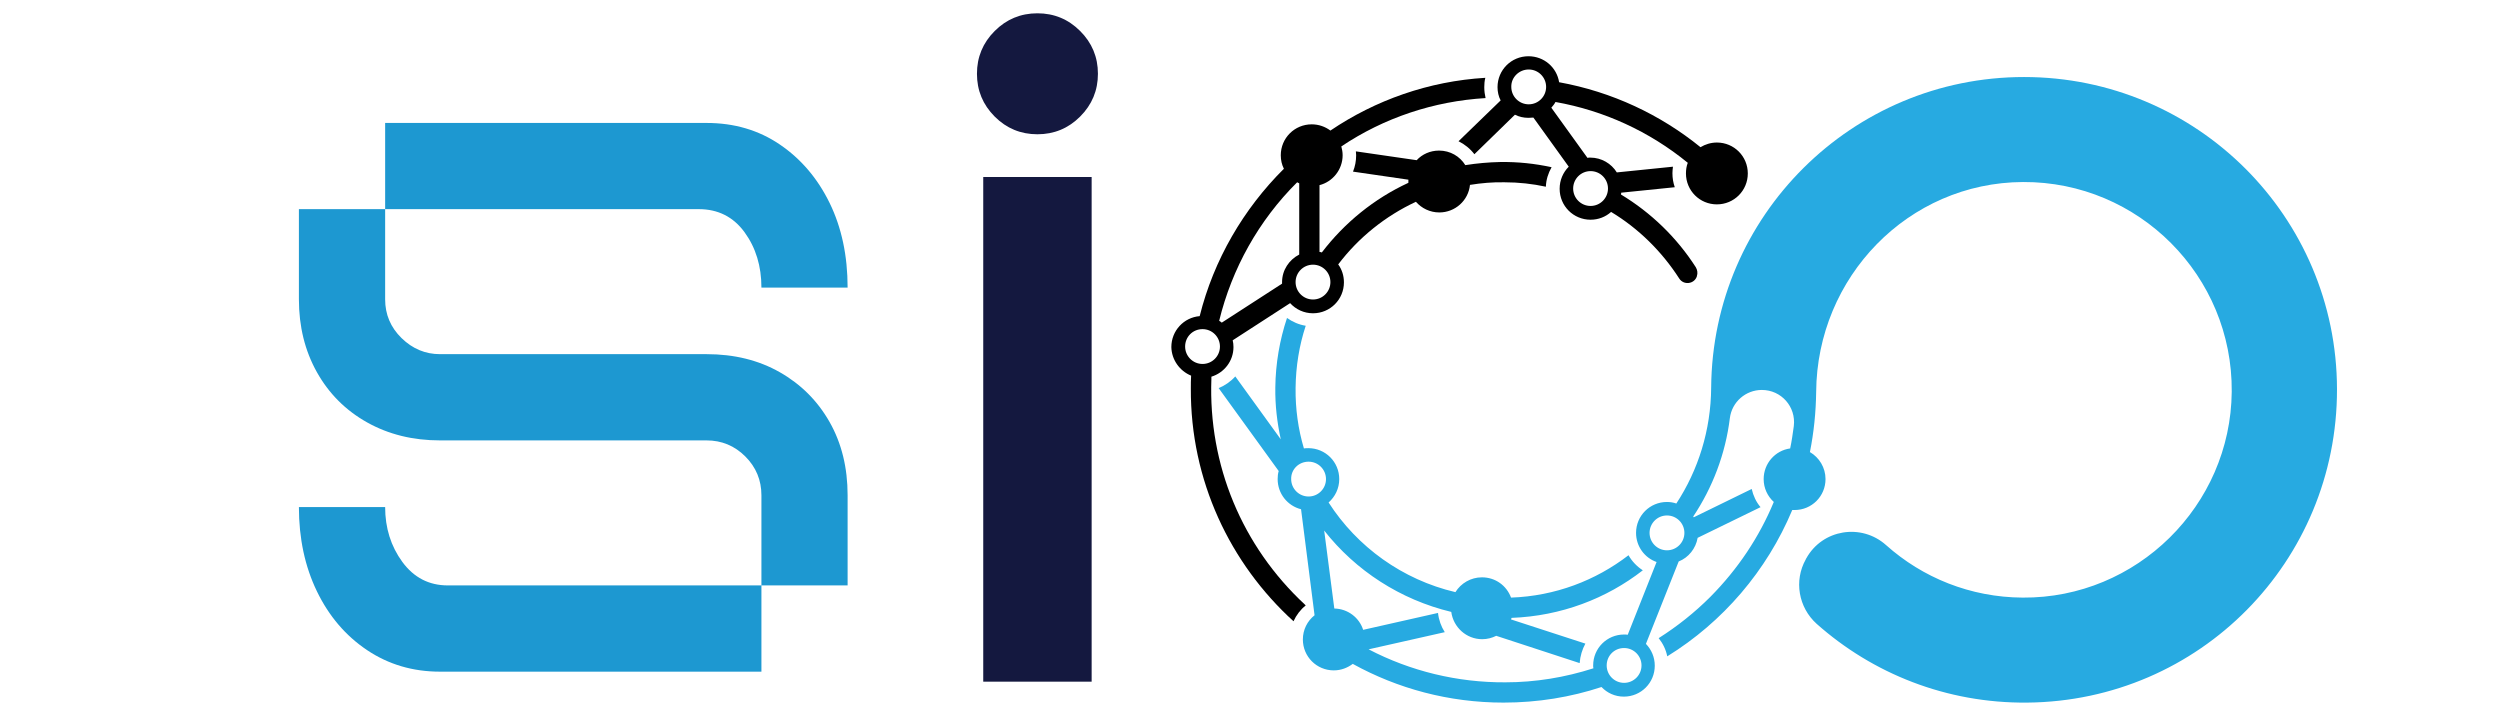 <svg version="1.0" preserveAspectRatio="xMidYMid meet" height="294" viewBox="0 0 765 220.5" zoomAndPan="magnify" width="1020" xmlns:xlink="http://www.w3.org/1999/xlink" xmlns="http://www.w3.org/2000/svg"><defs><g></g><clipPath id="9b575599bb"><path clip-rule="nonzero" d="M 446 17.148 L 535 17.148 L 535 87 L 446 87 Z M 446 17.148"></path></clipPath><clipPath id="d01f698696"><path clip-rule="nonzero" d="M 358.434 23 L 475 23 L 475 191 L 358.434 191 Z M 358.434 23"></path></clipPath><clipPath id="8698746b20"><path clip-rule="nonzero" d="M 372 23 L 715.199 23 L 715.199 215 L 372 215 Z M 372 23"></path></clipPath></defs><g clip-path="url(#9b575599bb)"><path fill-rule="nonzero" fill-opacity="1" d="M 446.312 43.215 C 448.223 44.168 449.891 45.52 451.164 47.191 L 463.57 35.102 C 464.844 35.738 466.195 36.059 467.707 36.059 C 468.184 36.059 468.742 35.977 469.219 35.977 L 480.035 51.008 C 478.285 52.758 477.25 55.145 477.25 57.77 C 477.25 63.02 481.465 67.234 486.715 67.234 C 489.102 67.234 491.328 66.359 492.996 64.848 C 501.426 69.938 508.504 76.934 513.832 85.207 C 515.184 87.352 518.445 86.957 519.242 84.57 L 519.242 84.492 C 519.559 83.617 519.402 82.582 518.922 81.785 C 513.117 72.719 505.246 65.086 496.02 59.52 C 496.02 59.359 496.098 59.199 496.098 58.961 L 512.48 57.293 C 512.004 55.941 511.766 54.508 511.766 52.996 C 511.766 52.359 511.844 51.645 511.926 51.008 L 494.746 52.758 C 493.078 50.055 490.055 48.227 486.633 48.227 C 486.316 48.227 486 48.227 485.762 48.305 L 474.707 32.957 C 475.184 32.398 475.66 31.844 475.977 31.207 C 490.77 33.832 504.688 40.191 516.457 49.816 C 516.059 50.852 515.902 51.965 515.902 53.078 C 515.902 58.324 520.117 62.539 525.363 62.539 C 530.613 62.539 534.828 58.324 534.828 53.078 C 534.828 47.828 530.613 43.613 525.363 43.613 C 523.535 43.613 521.785 44.168 520.355 45.043 C 508.109 35.102 493.316 28.105 477.09 25.16 C 476.375 20.629 472.48 17.211 467.707 17.211 C 462.457 17.211 458.242 21.426 458.242 26.672 C 458.242 28.105 458.562 29.535 459.199 30.73 Z M 486.715 52.359 C 489.656 52.359 492.043 54.746 492.043 57.688 C 492.043 60.633 489.656 63.02 486.715 63.02 C 483.773 63.02 481.387 60.633 481.387 57.688 C 481.387 54.746 483.773 52.359 486.715 52.359 Z M 467.785 21.266 C 470.73 21.266 473.113 23.652 473.113 26.594 C 473.113 29.535 470.73 31.922 467.785 31.922 C 464.844 31.922 462.457 29.535 462.457 26.594 C 462.379 23.652 464.844 21.266 467.785 21.266 Z M 467.785 21.266" fill="#000000"></path></g><g clip-path="url(#d01f698696)"><path fill-rule="nonzero" fill-opacity="1" d="M 364.48 114.949 C 364.398 116.223 364.398 117.574 364.398 118.848 C 364.238 147 376.406 172.449 395.812 190.105 C 396.688 188.195 397.961 186.527 399.551 185.254 C 399.473 185.172 399.391 185.094 399.312 185.016 C 380.066 167.121 369.727 142.309 370.684 115.984 C 370.684 115.746 370.684 115.508 370.684 115.27 C 374.578 114.074 377.441 110.496 377.441 106.203 C 377.441 105.484 377.363 104.77 377.203 104.133 L 394.777 92.762 C 396.527 94.672 398.996 95.863 401.777 95.863 C 407.027 95.863 411.242 91.648 411.242 86.398 C 411.242 84.332 410.605 82.422 409.492 80.91 C 415.695 72.719 423.887 66.121 433.27 61.746 C 435.02 63.734 437.566 65.008 440.43 65.008 C 445.281 65.008 449.336 61.348 449.812 56.574 C 453.234 56.02 456.812 55.699 460.391 55.781 C 464.766 55.781 468.98 56.258 473.035 57.133 C 473.113 54.984 473.75 52.996 474.785 51.168 C 469.695 50.055 464.445 49.496 459.039 49.578 C 455.461 49.656 451.879 49.977 448.383 50.531 C 446.711 47.828 443.77 46.078 440.348 46.078 C 437.645 46.078 435.18 47.191 433.508 49.02 L 414.898 46.316 C 414.898 46.715 414.98 47.113 414.98 47.508 C 414.98 49.258 414.66 50.93 414.023 52.52 L 430.965 54.984 C 430.965 55.145 430.965 55.383 430.965 55.543 C 430.965 55.699 430.965 55.859 430.965 55.941 C 420.469 60.789 411.402 68.188 404.48 77.254 C 404.242 77.172 404.004 77.094 403.766 77.094 L 403.766 56.656 C 407.82 55.621 410.844 51.883 410.844 47.508 C 410.844 46.555 410.684 45.68 410.445 44.805 C 423.488 36.059 438.68 30.969 454.586 30.012 C 454.348 28.98 454.188 27.867 454.188 26.672 C 454.188 25.719 454.266 24.766 454.504 23.809 C 437.168 24.844 420.863 30.648 407.105 39.953 C 405.516 38.762 403.527 38.047 401.379 38.047 C 396.133 38.047 391.918 42.262 391.918 47.508 C 391.918 49.02 392.234 50.371 392.871 51.645 C 380.543 63.891 371.398 79.48 367.102 96.738 C 362.254 97.137 358.434 101.191 358.434 106.203 C 358.516 110.098 360.98 113.52 364.48 114.949 Z M 401.777 80.992 C 404.719 80.992 407.105 83.379 407.105 86.32 C 407.105 89.262 404.719 91.648 401.777 91.648 C 398.836 91.648 396.449 89.262 396.449 86.32 C 396.449 83.379 398.836 80.992 401.777 80.992 Z M 396.926 55.781 C 397.164 55.859 397.324 56.02 397.562 56.098 L 397.562 77.891 C 394.461 79.48 392.312 82.66 392.312 86.32 C 392.312 86.48 392.312 86.637 392.312 86.797 L 373.863 98.727 C 373.625 98.488 373.305 98.328 373.066 98.168 C 376.965 82.184 385.156 67.473 396.926 55.781 Z M 367.977 100.715 C 370.922 100.715 373.305 103.102 373.305 106.043 C 373.305 108.984 370.922 111.371 367.977 111.371 C 365.035 111.371 362.648 108.984 362.648 106.043 C 362.648 103.102 364.957 100.715 367.977 100.715 Z M 367.977 100.715" fill="#000000"></path></g><g clip-path="url(#8698746b20)"><path fill-rule="nonzero" fill-opacity="1" d="M 391.281 144.137 C 391.043 144.934 390.961 145.727 390.961 146.602 C 390.961 151.055 393.984 154.793 398.121 155.828 L 402.254 188.273 C 400.027 190.023 398.676 192.73 398.676 195.672 C 398.676 200.922 402.891 205.137 408.141 205.137 C 410.367 205.137 412.355 204.34 413.945 203.148 C 427.625 210.703 443.371 214.996 460.07 214.996 C 470.57 214.996 480.672 213.328 490.055 210.227 C 491.805 212.055 494.191 213.168 496.895 213.168 C 502.145 213.168 506.359 208.953 506.359 203.703 C 506.359 201.078 505.324 198.773 503.652 197.023 L 513.676 171.812 C 516.695 170.621 518.922 167.836 519.48 164.574 L 538.727 155.191 C 537.375 153.602 536.5 151.691 536.023 149.625 L 518.285 158.293 C 518.207 158.215 518.207 158.133 518.129 158.055 C 524.012 149.227 527.988 138.969 529.34 127.914 C 529.977 122.98 534.191 119.324 539.125 119.324 C 545.09 119.324 549.621 124.492 548.906 130.379 C 548.586 132.684 548.27 134.992 547.793 137.219 C 543.18 137.855 539.68 141.832 539.68 146.602 C 539.68 149.387 540.875 151.852 542.781 153.602 C 538.328 164.336 531.809 174.117 523.375 182.629 C 518.527 187.48 513.199 191.695 507.551 195.273 C 508.824 196.863 509.777 198.773 510.176 200.84 C 527.195 190.344 540.633 174.676 548.43 156.066 C 548.668 156.066 548.906 156.066 549.145 156.066 C 554.395 156.066 558.609 151.852 558.609 146.602 C 558.609 143.102 556.699 140 553.836 138.332 C 555.027 132.367 555.664 126.242 555.746 119.961 C 555.984 84.809 583.898 55.859 619.051 55.699 C 654.441 55.543 683.23 84.41 682.91 119.879 C 682.594 154.793 653.805 183.105 618.969 182.867 C 602.906 182.789 588.273 176.742 577.137 166.801 C 569.582 160.043 557.652 161.953 552.723 170.859 C 552.645 170.938 552.562 171.098 552.562 171.176 C 548.906 177.699 550.336 185.891 555.902 190.898 C 573.004 206.09 595.59 215.234 620.32 214.996 C 673.051 214.52 715.199 171.812 715.121 119.086 C 715.039 66.277 672.176 23.57 619.367 23.57 C 566.719 23.57 524.012 66.039 523.617 118.609 C 523.535 131.652 519.641 143.898 512.957 154.078 C 512.082 153.762 511.051 153.602 510.094 153.602 C 504.848 153.602 500.633 157.816 500.633 163.066 C 500.633 167.199 503.258 170.699 506.914 171.973 L 498.086 194.238 C 497.688 194.16 497.371 194.16 496.973 194.16 C 491.723 194.16 487.508 198.375 487.508 203.625 C 487.508 203.941 487.508 204.262 487.59 204.5 C 478.922 207.281 469.855 208.793 460.629 208.793 C 445.996 208.875 431.602 205.375 418.797 198.695 L 442.098 193.445 C 440.984 191.695 440.27 189.707 440.031 187.559 L 417.125 192.73 C 415.934 188.992 412.434 186.285 408.301 186.207 L 405.199 162.348 C 414.82 174.598 428.5 183.504 444.086 187.242 C 444.723 191.934 448.699 195.594 453.551 195.594 C 455.141 195.594 456.574 195.195 457.844 194.559 L 483.375 202.91 C 483.531 200.762 484.168 198.695 485.125 196.945 L 462.379 189.547 C 462.457 189.387 462.457 189.23 462.539 189.07 C 477.648 188.516 491.566 183.184 502.699 174.516 C 500.871 173.324 499.359 171.734 498.324 169.902 C 488.305 177.617 475.898 182.391 462.379 182.867 C 461.027 179.207 457.605 176.664 453.473 176.664 C 450.051 176.664 447.031 178.492 445.359 181.195 C 429.137 177.379 415.297 167.359 406.551 153.762 C 408.539 152.012 409.809 149.465 409.809 146.602 C 409.809 141.352 405.594 137.137 400.348 137.137 C 399.867 137.137 399.473 137.137 398.996 137.219 C 397.246 131.332 396.371 125.129 396.449 118.688 C 396.527 112.086 397.562 105.723 399.551 99.68 C 397.484 99.363 395.496 98.488 393.824 97.293 C 391.598 103.977 390.324 111.211 390.246 118.609 C 390.168 124.016 390.805 129.344 391.918 134.434 L 378 115.188 C 376.566 116.777 374.816 117.973 372.91 118.766 Z M 504.766 163.066 C 504.766 160.121 507.152 157.734 510.094 157.734 C 513.039 157.734 515.426 160.121 515.426 163.066 C 515.426 166.008 513.039 168.395 510.094 168.395 C 507.152 168.395 504.766 166.008 504.766 163.066 Z M 496.973 198.297 C 499.914 198.297 502.301 200.68 502.301 203.625 C 502.301 206.566 499.914 208.953 496.973 208.953 C 494.031 208.953 491.645 206.566 491.645 203.625 C 491.645 200.68 493.953 198.297 496.973 198.297 Z M 400.426 141.273 C 403.367 141.273 405.754 143.66 405.754 146.602 C 405.754 149.543 403.367 151.93 400.426 151.93 C 397.484 151.93 395.098 149.543 395.098 146.602 C 395.02 143.66 397.402 141.273 400.426 141.273 Z M 400.426 141.273" fill="#27aae1"></path></g><g fill-opacity="1" fill="#1d98d1"><g transform="translate(81.87, 205.528)"><g><path d="M 151.125 -117.531 C 151.125 -124.094 149.406 -129.734 145.969 -134.453 C 142.531 -139.172 137.852 -141.531 131.938 -141.531 L 35.984 -141.531 L 35.984 -167.906 L 134.328 -167.906 C 142.805 -167.906 150.281 -165.707 156.75 -161.312 C 163.227 -156.914 168.305 -150.957 171.984 -143.438 C 175.66 -135.926 177.5 -127.289 177.5 -117.531 Z M 151.125 -26.391 L 151.125 -53.969 C 151.125 -58.602 149.484 -62.562 146.203 -65.844 C 142.922 -69.125 138.961 -70.766 134.328 -70.766 L 52.766 -70.766 C 44.453 -70.766 37.016 -72.602 30.453 -76.281 C 23.898 -79.957 18.785 -85.07 15.109 -91.625 C 11.43 -98.188 9.594 -105.625 9.594 -113.938 L 9.594 -141.531 L 35.984 -141.531 L 35.984 -113.938 C 35.984 -109.301 37.66 -105.344 41.016 -102.062 C 44.379 -98.789 48.297 -97.156 52.766 -97.156 L 134.328 -97.156 C 142.805 -97.156 150.281 -95.312 156.75 -91.625 C 163.227 -87.945 168.305 -82.867 171.984 -76.391 C 175.66 -69.922 177.5 -62.445 177.5 -53.969 L 177.5 -26.391 Z M 52.766 0 C 44.453 0 37.016 -2.195 30.453 -6.594 C 23.898 -10.988 18.785 -16.984 15.109 -24.578 C 11.43 -32.18 9.594 -40.781 9.594 -50.375 L 35.984 -50.375 C 35.984 -43.977 37.738 -38.379 41.25 -33.578 C 44.77 -28.785 49.41 -26.391 55.172 -26.391 L 151.125 -26.391 L 151.125 0 Z M 52.766 0"></path></g></g></g><g fill-opacity="1" fill="#14183f"><g transform="translate(279.168, 208.586)"><g><path d="M 54.875 -154.422 L 54.875 0 L 21.703 0 L 21.703 -154.422 Z M 19.781 -186.016 C 19.781 -191.117 21.586 -195.477 25.203 -199.094 C 28.816 -202.707 33.176 -204.516 38.281 -204.516 C 43.383 -204.516 47.742 -202.707 51.359 -199.094 C 54.984 -195.477 56.797 -191.117 56.797 -186.016 C 56.797 -180.91 54.984 -176.547 51.359 -172.922 C 47.742 -169.305 43.383 -167.5 38.281 -167.5 C 33.176 -167.5 28.816 -169.305 25.203 -172.922 C 21.586 -176.547 19.781 -180.91 19.781 -186.016 Z M 19.781 -186.016"></path></g></g></g></svg>